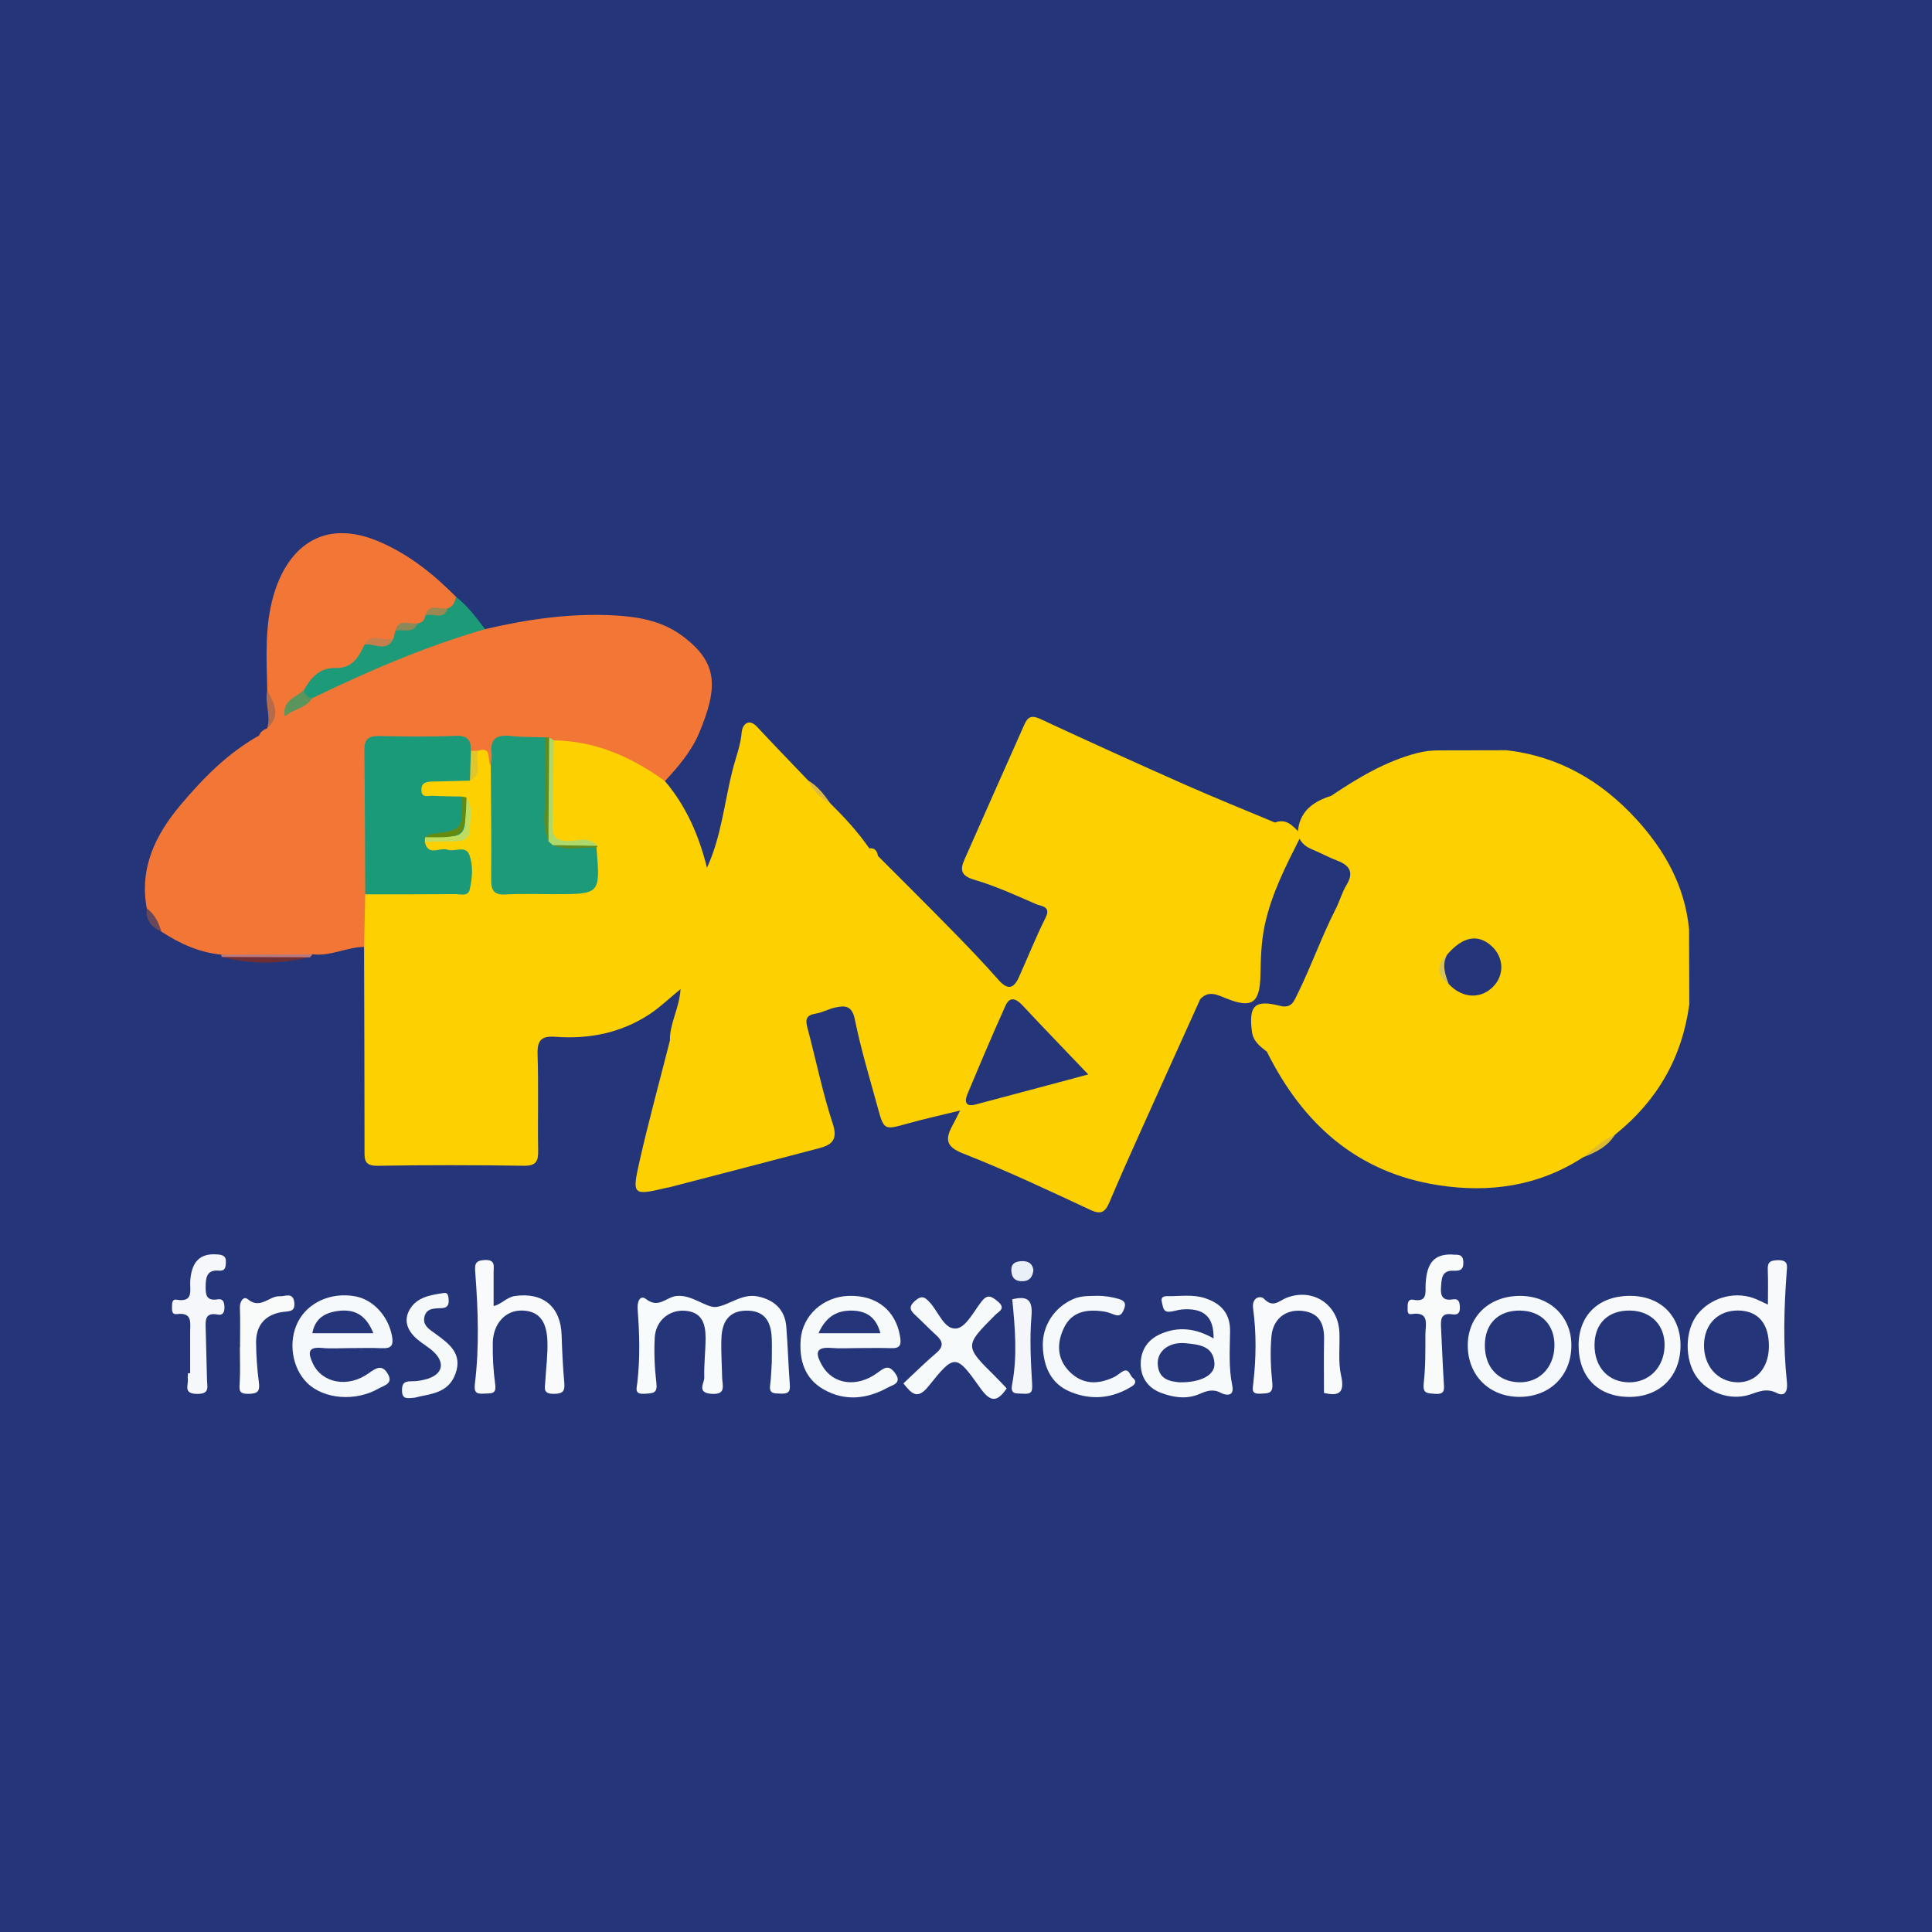 <?xml version="1.0" encoding="utf-8"?>
<!-- Generator: Adobe Illustrator 17.0.0, SVG Export Plug-In . SVG Version: 6.00 Build 0)  -->
<!DOCTYPE svg PUBLIC "-//W3C//DTD SVG 1.1//EN" "http://www.w3.org/Graphics/SVG/1.1/DTD/svg11.dtd">
<svg version="1.1" id="Layer_1" xmlns="http://www.w3.org/2000/svg" xmlns:xlink="http://www.w3.org/1999/xlink" x="0px" y="0px"
	 width="200px" height="200px" viewBox="0 0 200 200" enable-background="new 0 0 200 200" xml:space="preserve">
<rect fill="#243679" width="200" height="200"/>
<g>
	<path fill="#FDD101" d="M73.185,89.827c-0.154,1.195-0.131,2.341-1.668,2.921c-0.996,0.376-0.943,1.544-0.085,2.238
		c1.163,0.94,4.632,0.091,5.475-1.281c0.151,0.082,0.376,0.125,0.447,0.254c0.559,1.015,1.326,1.874,2.408,0.876
		c0.88-0.811,0.416-1.72-0.492-2.442c-0.859-0.683-1.034-1.126,0.195-1.973c1.156-0.796,1.93-1.948,3.567-1.377
		c0.824,0.287,1.499,0.684,1.182,1.652c-0.465,1.416,0.311,2.551,0.79,3.699c0.533,1.277,1.797,1.01,2.883,0.856
		c0.884-0.125,2.092-0.622,2.441,0.365c0.331,0.94,0.312,2.492-0.266,3.135c-0.663,0.737-2.028,1.183-3.284,0.763
		c-2.154-0.719-4.37-0.349-6.554-0.303c-1.478,0.031-1.554,1.669-2.068,2.551c-0.727,1.248-0.466,2.922-0.13,4.367
		c0.274,1.178,1.39,0.492,2.334,0.473c-0.428,1.167-2.178,0.916-1.967,2.229c0.183,1.137,1.853,0.93,2.123,2.292
		c-1.415,0.126-3.096-0.034-2.666,2.275c0.288,1.546,1.31,1.286,2.479,1.095c-0.361,1.287-1.088,2.284-0.938,3.494
		c0.021,0.171-0.106,0.361-0.164,0.542c-1.243-0.458-2.024,0.778-3,0.876c-1.943,0.194-3.679-3.13-2.706-4.871
		c0.777-1.39,0.258-2.901,0.331-4.356c0.01-0.204-0.352-0.62-0.382-0.605c-2.125,1.02-2.469-1.877-4.117-1.862
		c-0.051-1.751,0.97-3.291,1.097-5.319c-1.19,0.976-2.118,1.877-3.179,2.579c-2.962,1.962-6.287,2.621-9.786,2.358
		c-1.462-0.11-1.884,0.383-1.835,1.84c0.111,3.3,0.001,6.608,0.06,9.911c0.02,1.105-0.178,1.616-1.464,1.598
		c-5.052-0.072-10.107-0.083-15.159,0.004c-1.419,0.025-1.353-0.69-1.352-1.669c0.002-6.996-0.027-13.993-0.047-20.989
		c-1.264-1.72-0.917-3.563-0.419-5.417c0.671-0.875,1.649-0.912,2.628-0.934c1.941-0.043,3.883,0.009,5.824-0.034
		c0.951-0.021,1.88-0.123,1.949-1.374c0.068-1.236-0.773-1.47-1.765-1.567c-0.949-0.092-2.033-0.036-2.162-1.409
		c0.517-1.247,1.641-0.665,2.514-0.809c0.649-0.107,1.327-0.153,1.585-0.863c0.268-0.74,0.426-1.516-0.5-1.986
		c-0.188-0.079-0.368-0.16-0.559-0.226c-0.758-0.177-1.543-0.102-2.287-0.285c-0.826-0.202-1.37-0.712-1.308-1.628
		c0.055-0.821,0.606-1.242,1.357-1.392c1.068-0.215,2.172-0.046,3.235-0.278c1.443-0.203,0.742-1.846,1.621-2.43
		c1.882-0.709,1.874,0.899,2.353,1.912c0.194,3.234,0.051,6.474,0.104,9.712c0.039,2.358,0.258,2.588,2.541,2.63
		c1.36,0.025,2.721,0.026,4.081,0c2.412-0.047,2.763-0.521,2.24-2.983c-0.152-0.146-0.279-0.306-0.41-0.466
		c-0.321-0.376-0.756-0.455-1.211-0.522c-2.446-0.36-2.496-0.366-2.452-2.89c0.047-2.694-0.251-5.398,0.19-8.083
		c0.764-1.09,1.876-0.613,2.859-0.595c3.093,0.059,5.7,1.432,8.18,3.124c0.584,0.398,0.774,1.007,0.956,1.63
		C71.055,83.474,72.366,86.532,73.185,89.827z"/>
	<path fill="#F27737" d="M37.81,92.584c-0.04,1.813-0.079,3.625-0.119,5.438c-1.813,0.026-3.491,1.001-5.341,0.764
		c-3.15,0.614-6.302,0.519-9.456,0.035c-2.287-0.222-4.303-1.147-6.197-2.389c-0.64-0.717-1.144-1.518-1.505-2.409
		c-0.78-4.194,0.917-7.617,3.488-10.68c2.346-2.794,4.909-5.391,8.143-7.204c0.097-0.083,0.226-0.2,0.322-0.166
		c1.938,0.686,2.291-0.344,2.123-1.95c0.596-1.187,1.968-1.439,2.811-2.331c2.424-2.029,5.57-2.574,8.28-4.026
		c2.215-1.186,4.725-1.652,7.048-2.588c0.957-0.385,1.879-0.372,2.807,0.053c4.42-1.039,8.877-1.675,13.439-1.422
		c2.423,0.135,4.812,0.577,6.769,1.97c3.968,2.825,3.932,5.428,1.968,10.163c-0.789,1.902-2.151,3.499-3.557,5.017
		c-3.441-2.492-7.183-4.159-11.515-4.218c-0.277,0.027-0.551,0.082-0.826,0.121c-0.182,0.031-0.364,0.066-0.544,0.107
		c-0.433,0.12-0.881,0.173-1.322,0.131c-1.523-0.148-2.762,0.138-3.199,1.865c-0.06,0.239-0.34,0.358-0.621,0.339
		c-0.449-0.493,0.212-1.981-1.335-1.488c-0.296,0.234-0.626,0.309-0.992,0.216c-2.789-1.616-5.803-0.828-8.725-0.713
		c-1.155,0.045-1.108,1.267-1.12,2.172c-0.044,3.498-0.001,6.996-0.025,10.493C38.601,90.861,38.607,91.84,37.81,92.584z"/>
	<path fill="#F27737" d="M29.496,74.171c1.289,0.901,0.446,2.126,0.359,3.164c-0.041,0.488-0.862,0.391-1.332,0.061
		c-0.577-0.405-0.954-1.08-1.701-1.257c0.138-0.399,0.458-0.595,0.824-0.741c1.044-1.299,0.168-2.608,0.02-3.913
		c-0.065-3.281-0.29-6.538,0.635-9.794c1.354-4.767,4.947-8.268,11.122-5.546c3.074,1.355,5.516,3.357,7.813,5.667
		c0.247,0.649,0.193,1.203-0.486,1.561c-0.753,0.204-1.666,0.046-2.125,0.929c-0.302,0.346-0.655,0.616-1.107,0.73
		c-0.714,0.06-1.508-0.087-1.923,0.748c-0.141,0.221-0.314,0.41-0.513,0.578c-0.724,0.82-2.12-0.082-2.712,1.071
		c-0.816,1.436-2.046,2.262-3.674,2.52c-1.163,0.184-1.884,1.055-2.687,1.79C31.193,72.574,29.877,72.889,29.496,74.171z"/>
	<path fill="#1D9A78" d="M31.464,71.44c0.724-1.297,1.63-2.337,3.287-2.291c1.684,0.046,2.388-1.106,2.974-2.41
		c0.883-0.789,2.223,0.326,3.042-0.729c0.051-0.233,0.101-0.466,0.152-0.7c0.584-0.813,1.671-0.129,2.312-0.776
		c0.469-0.058,0.726-0.325,0.782-0.791c0.598-0.797,1.691-0.116,2.332-0.782c0.616-0.136,0.702-0.682,0.89-1.148
		c1.197,0.923,2.073,2.134,2.978,3.319c-6.207,1.789-12.105,4.353-17.909,7.152C31.425,72.598,31.226,72.236,31.464,71.44z"/>
	<path fill="#6E2E34" d="M32.095,99.099c-3.04,0.684-6.078,0.787-9.113-0.033C26.021,98.891,29.059,98.823,32.095,99.099z"/>
	<path fill="#BA797D" d="M32.095,99.099c-3.038-0.011-6.075-0.022-9.113-0.033c-0.047-0.075-0.077-0.157-0.09-0.245
		c3.152-0.012,6.304-0.023,9.456-0.035C32.264,98.89,32.18,98.994,32.095,99.099z"/>
	<path fill="#DCBA31" d="M163.864,119.813c0.783-1.242,1.572-2.474,3.322-2.351C166.405,118.706,165.174,119.315,163.864,119.813z"
		/>
	<path fill="#DCB940" d="M85.967,83.175c-1.547-0.029-2.281-0.846-2.29-2.365C84.662,81.384,85.325,82.27,85.967,83.175z"/>
	<path fill="#B56B49" d="M27.666,71.486c0.733,1.308,1.456,2.616-0.02,3.913C28.089,74.096,27.372,72.788,27.666,71.486z"/>
	<path fill="#68475B" d="M15.191,94.023c0.813,0.608,1.24,1.458,1.505,2.409C15.629,95.983,15.068,95.216,15.191,94.023z"/>
	<path fill="#FDD101" d="M90.884,88.605c-0.47,0.798-0.951,0.345-1.302-0.063c-0.388-0.45,0.047-0.605,0.409-0.724
		C90.57,87.76,90.801,88.098,90.884,88.605z"/>
	<path fill="#FDD101" d="M134.485,86.165c-0.685-0.707-1.349-1.461-2.501-1.015c-3.101-1.302-6.223-2.554-9.297-3.916
		c-5.023-2.225-10.028-4.493-15.008-6.812c-0.88-0.41-1.284-0.212-1.629,0.564c-2.073,4.671-4.157,9.338-6.218,14.015
		c-0.459,1.041-0.357,1.661,1.008,2.063c2.212,0.651,4.335,1.621,6.457,2.547c0.483,0.211,1.544,0.189,0.937,1.399
		c-1.008,2.009-1.838,4.107-2.763,6.159c-0.546,1.21-1.174,1.327-2.11,0.265c-1.58-1.793-3.24-3.518-4.913-5.226
		c-2.501-2.554-5.041-5.07-7.565-7.602c-0.528-0.001-0.795-0.299-0.893-0.788c-1.174-1.692-2.564-3.197-4.023-4.642
		c-1.026-0.534-1.792-1.32-2.291-2.365c-1.766-1.85-3.55-3.685-5.292-5.558c-0.95-1.021-1.551-0.108-1.597,0.499
		c-0.105,1.379-0.615,2.637-0.944,3.928c-0.861,3.388-1.166,6.927-2.659,10.148c-1.076,0.749-1.737,1.891-2.551,2.865
		c-0.981,1.174-0.312,2.826,1.211,3.197c1.326,0.323,2.744,0.42,4.025-0.108c0.837-0.345,1.474-0.404,2.348-0.086
		c1.434,0.522,2.642-0.474,2.601-1.943c-0.017-0.605-0.363-1.097-0.558-1.642c-0.447-1.252,0.56-1.814,1.38-2.135
		c0.926-0.363,1.51,0.141,1.668,1.257c0.588,4.141,1.061,4.561,4.998,4.834c0.47,0.033,0.948,0.026,1.076,0.6
		c0.132,0.59,0.166,1.225-0.453,1.552c-0.623,0.33-1.286,0.583-2.049,0.387c-1.915-0.491-3.872-0.249-5.814-0.269
		c-0.804-0.008-1.538,0.195-2.156,0.743c-1.572,1.394-2.753,5.304-1.556,6.982c0.983,1.378-0.12,2.946,0.998,4.099
		c0.208,0.214-0.143,0.418-0.29,0.619c-1.395,1.919-1.418,2.831,0.208,4.31c0.728,0.662,0.554,1.252,0.313,1.894
		c-0.294,0.782-2.295,1.475-3.04,1.132c-1.219-0.563-1.92-1.888-1.394-2.949c0.673-1.357,0.604-2.77,0.569-4.191
		c-0.021-0.885-0.316-1.732-1.198-2.069c-0.967-0.37-1.92-0.71-2.759-1.353c-0.442-0.339-0.983-0.294-1.409,0.156
		c-1.059,4.173-2.201,8.326-3.15,12.523c-0.797,3.527-0.697,3.55,2.85,2.714c0.063-0.015,0.13-0.013,0.192-0.029
		c5.182-1.347,10.367-2.684,15.543-4.053c1.302-0.344,1.976-0.854,1.418-2.548c-1.065-3.236-1.733-6.601-2.615-9.899
		c-0.23-0.862-0.147-1.334,0.851-1.489c0.691-0.107,1.336-0.486,2.025-0.633c1.016-0.217,1.736-0.211,2.028,1.234
		c0.624,3.082,1.546,6.106,2.374,9.145c0.634,2.326,0.684,2.309,3.047,1.645c1.704-0.479,3.438-0.856,5.48-1.357
		c-0.394,0.768-0.589,1.164-0.798,1.552c-0.751,1.397-0.711,2.183,1.106,2.896c4.479,1.757,8.843,3.817,13.207,5.854
		c1.201,0.561,1.566,0.071,1.974-0.894c1-2.368,2.05-4.715,3.103-7.06c2.08-4.631,4.175-9.256,6.263-13.883
		c0.862-0.922,1.732-0.459,2.663-0.083c2.7,1.091,3.509,0.521,3.57-2.432c0.036-1.746,0.076-3.464,0.457-5.208
		c0.703-3.214,2.173-6.07,3.627-8.953C134.59,86.548,134.564,86.352,134.485,86.165z M100.976,114.342
		c-1.034,0.274-1.143-0.326-0.838-1.055c1.285-3.071,2.577-6.14,3.948-9.173c0.468-1.036,1.128-0.718,1.783-0.018
		c2.137,2.286,4.312,4.537,6.788,7.131C108.55,112.323,104.765,113.34,100.976,114.342z"/>
	<path fill="#FDD101" d="M92.671,106.037c0-1.164-0.054-2.331,0.019-3.49c0.051-0.813,0.394-2.119,1.223-1.683
		c0.885,0.466,2.875,0.209,2.524,2.089c-0.423,2.27-0.005,4.31,1.037,6.322c0.555,1.071,0.162,1.825-1.061,2.176
		c-2.725,0.783-3.652,0.144-3.746-2.698c-0.03-0.904-0.005-1.81-0.005-2.716C92.665,106.037,92.668,106.037,92.671,106.037z"/>
	<path fill="#FDD101" d="M90.112,92.37c-0.014,0.393-0.262,0.578-0.607,0.62c-0.396,0.048-0.594-0.209-0.637-0.564
		c-0.041-0.34,0.047-0.695,0.439-0.737C89.757,91.64,89.98,91.979,90.112,92.37z"/>
	<path fill="#FDD101" d="M82.32,117.55c0.117-0.991,0.597-1.338,1.392-1.512C83.734,117.014,83.239,117.361,82.32,117.55z"/>
	<path fill="#FDD101" d="M96.007,99.011c-0.269-0.048-0.479-0.202-0.451-0.475c0.037-0.361,0.322-0.502,0.661-0.479
		c0.264,0.017,0.503,0.167,0.459,0.45C96.623,98.843,96.349,99.001,96.007,99.011z"/>
	<path fill="#FDD101" d="M174.852,96.206C174.851,96.206,174.851,96.205,174.852,96.206c-0.426-4.469-2.513-8.182-5.462-11.404
		c-3.617-3.951-8.038-6.533-13.467-7.137c0,0-0.001,0-0.001,0c0,0,0,0,0,0c-2.321,0.005-4.643,0.009-6.966,0.014l0,0
		c0,0-0.001,0-0.001,0c-0.775-0.003-1.525,0.086-2.287,0.286c-3.269,0.857-6.101,2.566-8.866,4.419
		c-1.942,0.613-3.368,1.681-3.458,3.925l-0.026-0.047c0.203,0.809,0.685,1.324,1.476,1.651c0.893,0.369,1.749,0.839,2.651,1.185
		c1.289,0.494,1.725,1.222,0.949,2.507c-0.466,0.772-0.704,1.666-1.114,2.471c-1.468,2.878-2.534,5.936-3.965,8.829
		c-0.358,0.723-0.604,1.53-1.826,1.217c-2.608-0.669-3.234-0.014-2.892,2.656c0.132,1.032,0.846,1.541,1.554,2.099
		c3.697,7.44,9.312,12.5,17.719,13.81c5.283,0.824,10.386,0.119,14.993-2.875c1.07-0.837,2.043-1.811,3.323-2.351
		c4.348-3.481,6.945-7.96,7.688-13.495C174.867,101.38,174.859,98.793,174.852,96.206C174.851,96.206,174.851,96.206,174.852,96.206
		z M154.551,102.16c-1.307,1.306-3.199,1.184-4.582-0.296c-0.882-0.984-0.949-2.005-0.14-3.066c1.594-1.847,3.154-2.147,4.562-0.88
		C155.694,99.092,155.764,100.948,154.551,102.16z"/>
	<path fill="#D6C45A" d="M149.83,98.798c-0.612,1.052-0.227,2.058,0.139,3.066C148.671,100.9,148.704,99.874,149.83,98.798z"/>
	<path fill="#1B9A79" d="M37.81,92.584c-0.025-4.981-0.031-9.962-0.091-14.943c-0.013-1.103,0.42-1.464,1.49-1.444
		c2.652,0.048,5.309,0.089,7.957-0.022c1.251-0.053,1.607,0.461,1.581,1.542c0.399,1.045,0.505,2.082-0.096,3.096
		c-1.282,0.031-2.563,0.058-3.845,0.093c-0.601,0.016-1.206,0.061-1.181,0.89c0.025,0.854,0.699,0.562,1.145,0.585
		c1.024,0.054,2.05,0.057,3.076,0.081c0.743,0.991,0.346,2.123,0.367,3.195c0.014,0.719-0.492,0.982-1.165,1.009
		c-0.841,0.034-1.686-0.05-2.523,0.086c-0.218,0.081-0.401,0.21-0.549,0.389c0.323,1.56,1.565,0.545,2.346,0.818
		c0.737,0.257,1.867-0.479,2.252,0.511c0.442,1.136,0.312,2.439,0.047,3.63c-0.163,0.735-0.973,0.454-1.507,0.459
		C44.014,92.588,40.912,92.58,37.81,92.584z"/>
	<path fill="#1D9B79" d="M50.805,79.203c0.032-0.379,0.13-0.767,0.083-1.136c-0.197-1.531,0.46-2.052,1.952-1.881
		c1.194,0.137,2.407,0.1,3.612,0.14c0.69,0.933,0.325,2.005,0.361,3.012c0.085,2.395-0.059,4.793,0.076,7.188
		c0.108,0.313,0.253,0.6,0.569,0.755c1.392,0.5,2.917-0.218,4.29,0.467c0.402,4.816,0.402,4.816-4.338,4.817
		c-1.683,0-3.369-0.065-5.047,0.03c-1.22,0.069-1.53-0.396-1.519-1.554C50.884,87.096,50.825,83.149,50.805,79.203z"/>
	<path fill="#AFD86B" d="M57.225,87.494c-0.152-0.137-0.304-0.275-0.457-0.412c-0.167-3.583-0.327-7.166,0.08-10.744
		c0.156,0.101,0.312,0.202,0.469,0.303c-0.037,2.951-0.047,5.903-0.127,8.852c-0.031,1.165,0.418,1.544,1.578,1.569
		c1.018,0.022,2.191-0.53,3.061,0.5C60.292,87.674,58.756,87.779,57.225,87.494z"/>
	<path fill="#BCDD5F" d="M43.977,87.142c0.007-0.157,0.014-0.315,0.02-0.472c0.658-0.359,1.394-0.26,2.051-0.158
		c1.783,0.276,2.238-0.513,2.043-2.125c-0.072-0.592-0.233-1.268,0.205-1.836c0.726,1.12,0.333,2.347,0.301,3.527
		c-0.022,0.812-0.687,0.982-1.374,0.999C46.14,87.102,45.059,87.12,43.977,87.142z"/>
	<path fill="#648B10" d="M48.295,82.551c-0.143,4.167-0.143,4.167-4.298,4.118c0.216-0.113,0.422-0.298,0.648-0.328
		c3.26-0.431,3.26-0.426,3.201-3.88C47.996,82.492,48.146,82.521,48.295,82.551z"/>
	<path fill="#E2C42C" d="M48.651,80.813c0.032-1.032,0.064-2.064,0.096-3.096c0.241,0,0.482-0.001,0.723-0.002
		C49.125,78.728,50.097,80.09,48.651,80.813z"/>
	<path fill="#5F8B20" d="M57.225,87.494c1.535,0.022,3.07,0.045,4.605,0.067c0.012,0.08-0.015,0.143-0.082,0.188
		C60.239,87.674,58.701,88.124,57.225,87.494z"/>
	<path fill="#5F8B20" d="M56.848,76.338c-0.027,3.581-0.054,7.162-0.08,10.744c-0.762-1.802-0.224-3.685-0.32-5.528
		c-0.09-1.738-0.006-3.485,0.003-5.228C56.584,76.331,56.716,76.334,56.848,76.338z"/>
	<path fill="#5B955B" d="M31.464,71.44c0.06,0.5,0.367,0.755,0.84,0.844c-0.64,1.069-1.976,1.103-2.808,1.887
		C29.149,72.538,30.599,72.2,31.464,71.44z"/>
	<path fill="#C67F4C" d="M40.767,66.01c-0.678,1.646-2.021,0.517-3.042,0.729C38.453,65.303,39.841,66.619,40.767,66.01z"/>
	<path fill="#8D8858" d="M43.231,64.535c-0.463,1.175-1.54,0.519-2.312,0.776C41.301,63.893,42.428,64.697,43.231,64.535z"/>
	<path fill="#9B874F" d="M46.346,62.961c-0.401,1.384-1.601,0.384-2.332,0.782C44.399,62.314,45.555,63.183,46.346,62.961z"/>
	<g>
		<path fill="#F8FBFB" d="M81.398,137.348c-0.141-1.799-1.267-2.789-2.944-3.139c-1.634-0.341-2.967,0.902-4.292,1.083
			c-1.058,0.145-2.564-1.357-4.216-1.121c-0.994,0.142-1.787,1.304-3.057,0.314c-0.61-0.476-0.948,0.216-0.882,1.064
			c0.198,2.519,0.263,5.052-0.032,7.573c-0.08,0.68-0.326,1.237,0.815,1.157c0.853-0.06,1.285-0.051,1.156-1.131
			c-0.183-1.539-0.25-3.11-0.17-4.658c0.09-1.752,1.471-2.898,3.076-2.806c1.832,0.105,2.194,1.36,2.19,2.837
			c-0.004,1.358-0.175,2.717-0.136,4.072c0.016,0.578-0.811,1.567,0.709,1.693c1.62,0.134,1.153-0.888,1.138-1.71
			c-0.025-1.361-0.128-2.725-0.07-4.082c0.068-1.582,0.706-2.783,2.536-2.817c1.737-0.032,2.593,0.884,2.671,2.845
			c0.031,0.777,0.005,1.557,0.005,2.505c-0.046,0.673-0.062,1.519-0.171,2.353c-0.118,0.898,0.366,0.86,1.032,0.885
			c0.731,0.027,1.07-0.078,1.007-0.909C81.609,141.357,81.555,139.349,81.398,137.348z"/>
		<path fill="#F7F9FA" d="M184.981,143.055c-0.41-3.803-0.305-7.61-0.021-11.417c0.048-0.644,0.174-1.206-0.927-1.184
			c-0.954,0.019-1.063,0.326-1.031,1.099c0.046,1.09,0.012,2.184,0.012,3.497c-0.644-0.289-1.094-0.537-1.574-0.698
			c-2.055-0.687-4.441,0.052-5.754,1.756c-1.272,1.65-1.31,4.61-0.083,6.386c1.157,1.674,3.502,2.523,5.496,1.887
			c0.948-0.303,1.747-0.723,2.833-0.179C184.842,144.659,185.073,143.91,184.981,143.055z M179.783,143.094
			c-2.024-0.081-3.438-1.728-3.383-3.939c0.053-2.114,1.485-3.521,3.553-3.491c2.064,0.03,3.187,1.366,3.163,3.764
			C183.094,141.655,181.715,143.172,179.783,143.094z"/>
		<path fill="#F6F9FB" d="M36.752,134.19c-2.498-0.447-4.905,0.644-5.927,2.688c-1.016,2.031-0.592,4.75,0.982,6.29
			c1.718,1.681,5.002,1.958,7.418,0.554c0.505-0.294,1.517-0.476,0.929-1.484c-0.583-1.001-1.168-0.673-1.967-0.094
			c-2.165,1.568-4.854,1.047-5.81-1.016c-0.443-0.957-0.614-1.743,0.944-1.59c0.961,0.094,1.939,0.017,2.909,0.017
			c1.1-0.001,2.201-0.037,3.298,0.01c0.945,0.041,1.235-0.242,1.054-1.242C40.216,136.291,38.672,134.534,36.752,134.19z
			 M32.332,138.017c0.28-1.545,1.31-2.132,2.682-2.309c1.679-0.217,2.88,0.402,3.637,2.309
			C36.42,138.017,34.431,138.017,32.332,138.017z"/>
		<path fill="#F6FAFB" d="M87.847,134.149c-2.629,0.087-4.767,2.018-4.96,4.521c-0.166,2.149,0.419,4.044,2.369,5.158
			c2.201,1.257,4.487,1.009,6.65-0.189c0.469-0.26,1.529-0.438,0.749-1.5c-0.661-0.9-1.1-0.559-1.825-0.024
			c-2.134,1.573-4.624,1.194-5.732-0.772c-0.598-1.061-0.855-1.956,0.955-1.804c0.899,0.076,1.811,0.013,2.716,0.013
			c1.165,0,2.33-0.028,3.493,0.009c0.897,0.028,1.056-0.311,0.919-1.174C92.751,135.68,90.761,134.052,87.847,134.149z
			 M84.733,138.015c0.791-1.781,1.999-2.418,3.628-2.336c1.438,0.073,2.375,0.78,2.777,2.336
			C89,138.015,87.011,138.015,84.733,138.015z"/>
		<path fill="#F7FAFB" d="M127.337,137.811c0.023-1.85-0.936-2.869-2.575-3.418c-1.264-0.424-2.566-0.198-3.854-0.216
			c-0.417-0.006-0.79,0.065-0.626,0.647c0.119,0.422,0.098,0.982,0.725,0.967c0.446-0.011,0.886-0.196,1.335-0.234
			c2.262-0.187,3.332,0.744,3.286,2.996c-1.875-1.069-3.684-1.262-5.522-0.443c-1.294,0.576-2.014,1.655-2.019,3.061
			c-0.005,1.424,0.744,2.494,2.071,3.004c1.283,0.493,2.651,0.705,3.973,0.145c0.77-0.326,1.419-0.582,2.27-0.122
			c0.327,0.176,1.429,0.523,1.161-0.77C127.178,141.573,127.314,139.684,127.337,137.811z M122.089,143.097
			c-0.93-0.095-2.184-0.261-2.241-1.933c-0.045-1.312,1.189-2.282,2.898-2.111c1.309,0.131,2.869,0.24,2.973,2.089
			C125.786,142.332,124.344,143.133,122.089,143.097z"/>
		<path fill="#F6F9FB" d="M157.369,134.151c-3.166-0.01-5.406,2.089-5.427,5.084c-0.022,3.141,2.237,5.39,5.394,5.369
			c3.166-0.021,5.38-2.277,5.332-5.434C162.623,136.247,160.42,134.16,157.369,134.151z M157.244,143.094
			c-2.149-0.06-3.53-1.552-3.533-3.818c-0.003-2.247,1.4-3.635,3.646-3.606c2.209,0.029,3.619,1.503,3.558,3.722
			C160.853,141.601,159.316,143.152,157.244,143.094z"/>
		<path fill="#F8FAFB" d="M58.14,138.227c-0.091-2.958-1.917-4.476-4.827-4.066c-0.87,0.123-1.4,0.861-2.215,1.041
			c0-1.202-0.005-2.356,0.002-3.509c0.004-0.641,0.197-1.294-0.903-1.256c-1.055,0.037-1.058,0.483-0.993,1.349
			c0.286,3.814,0.423,7.639-0.041,11.449c-0.114,0.934,0.151,1.089,1.004,1.031c0.702-0.047,1.24,0.088,1.094-0.974
			c-0.194-1.406-0.271-2.841-0.248-4.261c0.032-2.023,1.32-3.391,3.001-3.365c1.683,0.027,2.57,0.979,2.653,3.141
			c0.054,1.414-0.144,2.837-0.224,4.257c-0.036,0.629-0.251,1.229,0.868,1.228c1.03-0.001,1.178-0.331,1.099-1.219
			C58.265,141.462,58.19,139.844,58.14,138.227z"/>
		<path fill="#F7F9FB" d="M168.678,134.146c-3.226,0.024-5.276,2.036-5.262,5.165c0.014,3.219,1.992,5.252,5.153,5.297
			c3.214,0.046,5.388-2.092,5.398-5.312C173.976,136.182,171.861,134.123,168.678,134.146z M168.671,143.099
			c-2.178,0.001-3.634-1.576-3.606-3.907c0.026-2.219,1.431-3.56,3.689-3.523c2.182,0.036,3.631,1.544,3.561,3.707
			C172.244,141.548,170.727,143.098,168.671,143.099z"/>
		<path fill="#F7FAFA" d="M103.013,136.138c0.409-0.41,1.17-0.679,0.251-1.437c-0.687-0.567-1.076-0.727-1.683,0.066
			c-0.784,1.024-1.607,2.639-2.565,2.755c-1.26,0.153-1.854-1.706-2.75-2.68c-0.529-0.576-0.839-0.79-1.541-0.177
			c-0.753,0.657-0.454,1.031,0.08,1.526c0.711,0.66,1.382,1.363,2.1,2.014c0.697,0.632,0.833,1.165,0.019,1.857
			c-1.179,1.001-2.276,2.097-3.406,3.151c0.821,0.992,1.413,1.778,2.603,0.287c2.68-3.358,2.845-3.356,5.319,0.139
			c1.037,1.466,1.733,1.62,2.771,0.086c-0.378-0.395-0.76-0.815-1.163-1.213C99.831,139.332,99.83,139.334,103.013,136.138z"/>
		<path fill="#F9FAFB" d="M138.655,137.932c-0.116-2.907-2.749-4.642-5.472-3.585c-0.776,0.301-1.373,1.101-2.331,0.105
			c-0.346-0.36-1.292-0.183-1.131,1.007c0.348,2.563,0.316,5.152,0.02,7.728c-0.07,0.609-0.242,1.144,0.746,1.086
			c0.779-0.046,1.334,0.029,1.221-1.1c-0.161-1.601-0.233-3.238-0.089-4.837c0.164-1.824,1.502-2.816,3.177-2.635
			c1.811,0.195,2.308,1.368,2.271,2.998c-0.04,1.8-0.009,3.602-0.009,5.496c1.586,0.373,2.168-0.022,1.769-1.818
			C138.509,140.955,138.714,139.418,138.655,137.932z"/>
		<path fill="#F6F9FB" d="M117.265,142.637c-0.334-0.265-0.379-1.103-1.125-0.625c-0.272,0.175-0.516,0.402-0.805,0.54
			c-1.668,0.796-3.281,0.808-4.643-0.586c-1.299-1.33-1.299-2.938-0.553-4.503c0.836-1.754,2.442-1.947,4.153-1.696
			c0.377,0.055,0.742,0.213,1.106,0.342c0.614,0.218,0.817-0.203,0.978-0.64c0.184-0.498,0.081-0.804-0.519-0.986
			c-0.758-0.23-1.51-0.348-2.293-0.337c-0.836,0.02-1.66-0.021-2.474,0.337c-1.908,0.84-3.23,2.744-3.136,4.936
			c0.088,2.048,0.813,3.831,2.873,4.672c2.173,0.886,4.297,0.684,6.31-0.553C117.561,143.278,117.679,142.966,117.265,142.637z"/>
		<path fill="#F9FBFA" d="M150.278,129.863c-1.801-0.03-2.579,0.841-2.698,3.058c-0.047,0.876,0.241,1.914-1.293,1.629
			c-0.526-0.098-0.579,0.369-0.568,0.783c0.008,0.307-0.078,0.772,0.379,0.701c1.937-0.299,1.464,1.081,1.46,2.075
			c-0.008,1.685,0.02,3.383-0.172,5.052c-0.125,1.094,0.315,1.059,1.144,1.127c1.068,0.087,0.976-0.441,0.931-1.154
			c-0.118-1.875-0.185-3.753-0.28-5.629c-0.042-0.827-0.079-1.641,1.147-1.448c0.595,0.094,0.82-0.147,0.796-0.738
			c-0.021-0.511-0.095-0.915-0.749-0.807c-0.967,0.159-1.273-0.296-1.204-1.207c0.066-0.866,0.025-1.799,1.257-1.762
			c0.688,0.02,1.085-0.045,1.055-0.896C151.449,129.673,150.757,129.958,150.278,129.863z"/>
		<path fill="#F5F7FA" d="M22.648,131.535c0.658,0.058,0.707-0.319,0.737-0.825c0.045-0.741-0.381-0.817-0.965-0.857
			c-1.709-0.117-2.59,0.754-2.726,2.746c-0.064,0.94,0.402,2.256-1.421,1.945c-0.445-0.076-0.464,0.342-0.467,0.667
			c-0.004,0.379-0.059,0.895,0.508,0.823c1.625-0.207,1.374,0.892,1.37,1.853c-0.007,1.423-0.002,2.846-0.002,4.269
			c-0.073,0-0.146,0-0.22,0c-0.009,0.194-0.046,0.393-0.02,0.582c0.086,0.639-0.519,1.536,0.943,1.559
			c1.367,0.021,1.059-0.733,1.043-1.464c-0.038-1.749-0.082-3.498-0.134-5.247c-0.026-0.883-0.105-1.768,1.261-1.5
			c0.488,0.096,0.675-0.224,0.678-0.693c0.002-0.501-0.077-0.985-0.706-0.885c-1.168,0.184-1.251-0.457-1.239-1.361
			C21.3,132.182,21.452,131.429,22.648,131.535z"/>
		<path fill="#F5F9FA" d="M45.107,138.092c-0.611-0.446-1.413-0.876-1.157-1.829c0.239-0.889,1.091-0.806,1.78-0.846
			c0.632-0.037,0.748-0.371,0.713-0.89c-0.022-0.334-0.065-0.745-0.481-0.681c-1.345,0.209-2.783,0.403-3.543,1.701
			c-0.696,1.188-0.203,2.261,0.782,3.101c0.541,0.461,1.181,0.812,1.695,1.298c1.185,1.121,0.931,2.284-0.599,2.775
			c-0.548,0.176-1.146,0.278-1.719,0.269c-0.782-0.013-0.992,0.291-0.96,1.039c0.035,0.828,0.53,0.733,1.307,0.66
			c1.47-0.405,3.464-0.359,4.226-2.48C47.896,140.139,46.514,139.119,45.107,138.092z"/>
		<path fill="#F9FBFB" d="M30.465,134.836c-0.12-1.108-0.952-0.618-1.494-0.649c-1.099-0.063-2.008,1.405-3.323,0.306
			c-0.425-0.355-0.838,0.218-0.814,0.881c0.049,1.359,0.015,2.722,0.015,4.083c-0.005,0-0.01,0-0.016,0
			c0,1.231,0.048,2.465-0.018,3.692c-0.039,0.722-0.129,1.158,0.905,1.142c0.998-0.016,1.196-0.281,1.076-1.208
			c-0.174-1.345-0.271-2.706-0.287-4.062c-0.021-1.813,0.928-2.928,2.724-3.204C29.889,135.715,30.576,135.856,30.465,134.836z"/>
		<path fill="#F4F6FA" d="M106.777,136.261c0.144-1.715-0.398-2.137-1.988-1.759c0.287,2.937,0.544,5.892-0.017,8.834
			c-0.202,1.058,0.432,0.889,1.119,0.938c0.907,0.065,1.003-0.189,0.952-1.062C106.706,140.899,106.584,138.562,106.777,136.261z"/>
		<path fill="#E9F0F8" d="M105.781,130.554c-0.651,0.019-1.126,0.233-1.089,0.995c0.038,0.791,0.483,1.135,1.248,1.08
			c0.7-0.05,0.963-0.514,1.039-1.148C106.881,130.781,106.437,130.535,105.781,130.554z"/>
	</g>
</g>
</svg>
